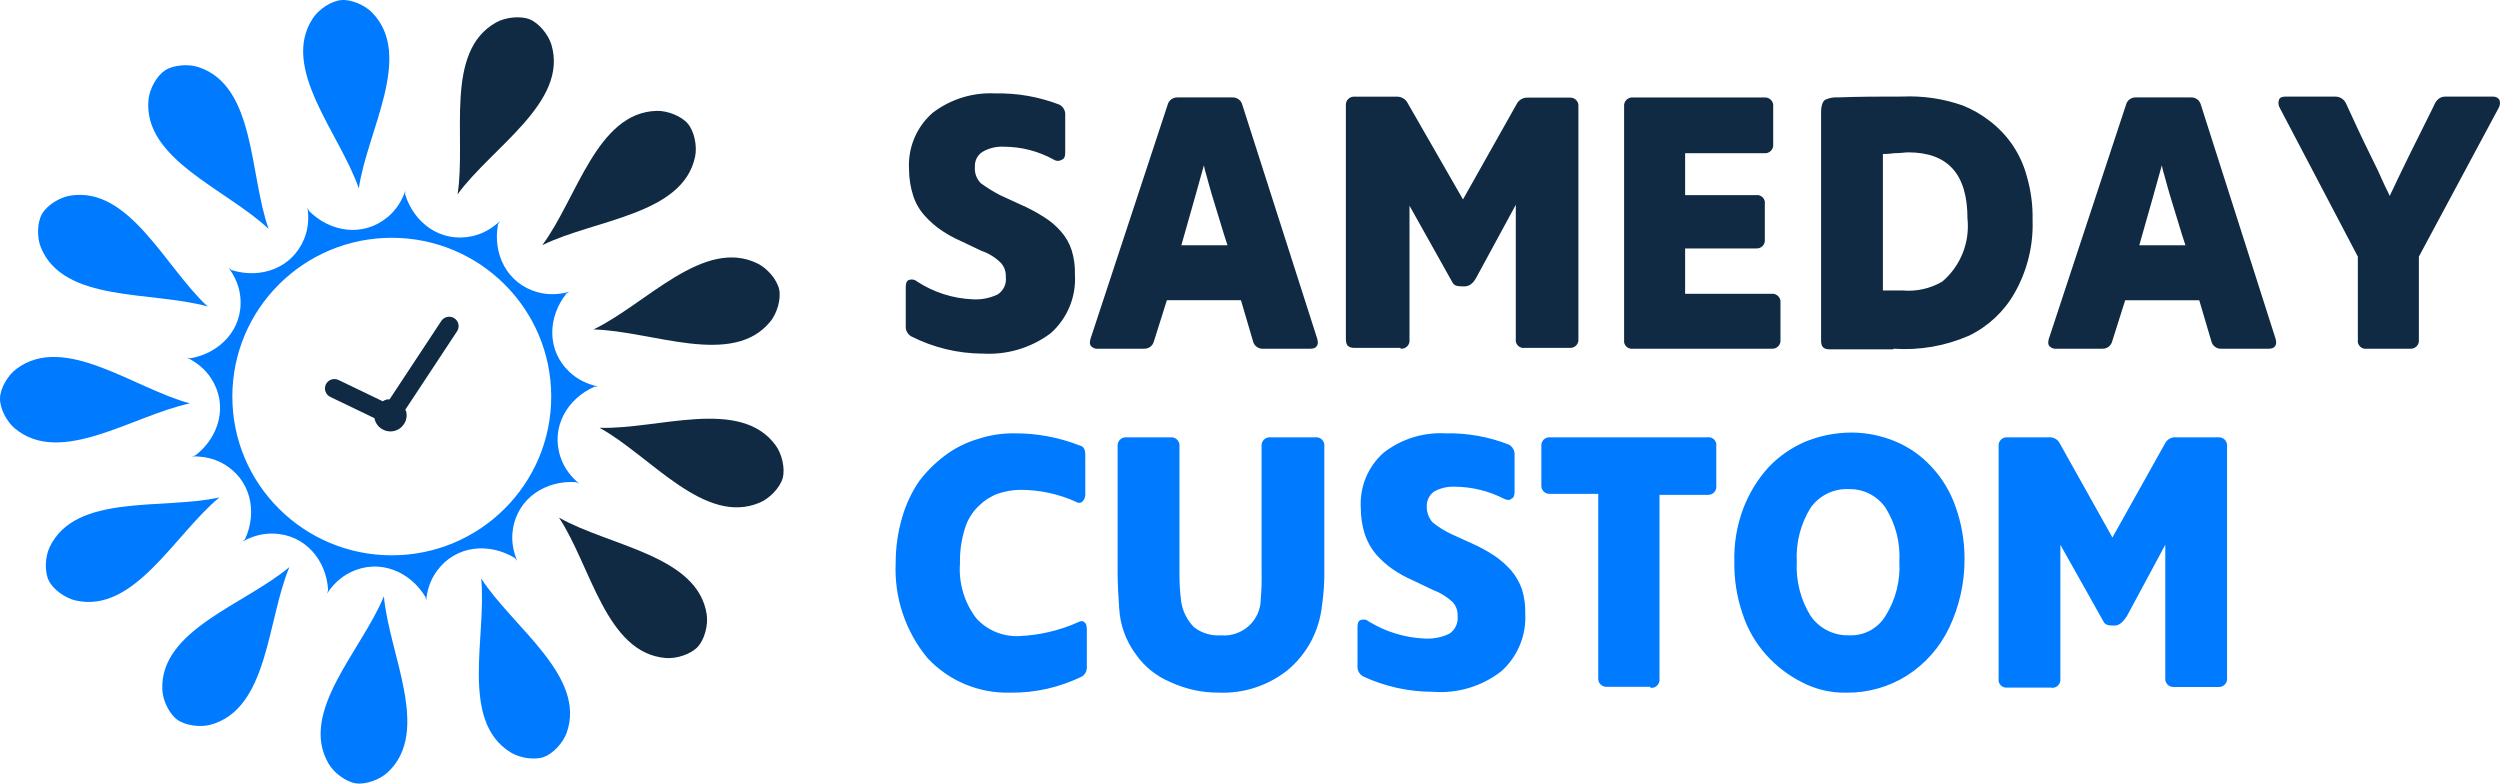 <svg width="268" height="84" viewBox="0 0 268 84" fill="none" xmlns="http://www.w3.org/2000/svg">
<g clip-path="url(#clip0_2_744)">
<path d="M258.348 37.382C258.476 37.395 258.606 37.379 258.728 37.336C258.85 37.293 258.961 37.223 259.053 37.132C259.145 37.041 259.215 36.931 259.258 36.81C259.302 36.688 259.318 36.559 259.304 36.431V27.51L267.854 11.572C267.931 11.443 267.979 11.299 267.995 11.149C268.01 10.999 267.992 10.848 267.943 10.705C267.868 10.592 267.764 10.5 267.642 10.439C267.52 10.378 267.384 10.35 267.248 10.357H262.102C261.579 10.357 261.144 10.705 260.883 11.395C258.965 15.204 257.396 18.408 256.176 21.007C256.004 20.576 255.742 20.14 255.481 19.533C255.22 18.925 254.699 17.798 253.917 16.24C253.136 14.682 252.354 12.947 251.474 11.046C251.368 10.837 251.206 10.661 251.005 10.539C250.805 10.417 250.574 10.354 250.339 10.357H245.001C244.65 10.357 244.389 10.445 244.306 10.704C244.257 10.847 244.24 10.998 244.255 11.148C244.27 11.297 244.318 11.442 244.395 11.571L252.761 27.509V36.43C252.741 36.559 252.751 36.692 252.792 36.817C252.833 36.941 252.903 37.055 252.996 37.147C253.089 37.24 253.204 37.309 253.329 37.35C253.455 37.391 253.588 37.401 253.718 37.381L258.348 37.382ZM229.305 26.384C230.524 22.141 231.313 19.279 231.749 17.722C231.812 18.073 231.899 18.42 232.01 18.76C232.182 19.367 232.444 20.405 232.882 21.789C233.321 23.173 233.755 24.734 234.278 26.291H229.305V26.384ZM225.379 37.382C225.616 37.389 225.848 37.316 226.039 37.174C226.229 37.032 226.365 36.829 226.424 36.6L227.82 32.185H235.758L237.064 36.605C237.124 36.834 237.26 37.037 237.45 37.179C237.64 37.321 237.873 37.394 238.11 37.386H243.167C243.518 37.386 243.779 37.297 243.862 37.127C244.034 36.955 244.034 36.696 243.951 36.345L235.931 11.224C235.871 10.995 235.735 10.792 235.545 10.65C235.355 10.508 235.122 10.435 234.885 10.443H228.956C228.718 10.435 228.486 10.508 228.295 10.65C228.105 10.792 227.969 10.995 227.91 11.224L219.628 36.342C219.539 36.69 219.539 36.95 219.717 37.123C219.806 37.216 219.915 37.287 220.035 37.332C220.155 37.377 220.284 37.395 220.412 37.383L225.379 37.382ZM201.848 31.233V16.511C202.256 16.511 202.664 16.481 203.067 16.422C203.762 16.422 204.202 16.333 204.552 16.333C208.824 16.333 210.914 18.666 210.914 23.437C211.046 24.697 210.868 25.971 210.397 27.147C209.926 28.323 209.176 29.366 208.211 30.188C206.92 30.941 205.427 31.273 203.939 31.138H201.847L201.848 31.233ZM202.983 37.382C205.758 37.577 208.539 37.096 211.088 35.98C213.146 34.982 214.851 33.379 215.975 31.387C217.32 29.017 217.984 26.321 217.893 23.597C217.927 22.017 217.721 20.442 217.281 18.924C216.654 16.537 215.24 14.432 213.268 12.947C212.392 12.266 211.424 11.712 210.392 11.302C208.323 10.576 206.133 10.253 203.942 10.351C201.672 10.351 199.409 10.351 197.05 10.44C196.57 10.406 196.09 10.496 195.654 10.7C195.393 10.871 195.22 11.307 195.22 12.085V36.499C195.22 37.189 195.481 37.45 196.178 37.45H202.975L202.983 37.382ZM189.91 37.382C190.039 37.395 190.169 37.379 190.291 37.336C190.413 37.293 190.524 37.223 190.616 37.132C190.708 37.041 190.778 36.931 190.821 36.81C190.865 36.688 190.88 36.559 190.867 36.431V32.445C190.88 32.317 190.865 32.187 190.821 32.066C190.778 31.944 190.708 31.834 190.616 31.743C190.524 31.652 190.413 31.583 190.291 31.54C190.169 31.497 190.039 31.481 189.91 31.494H180.645V26.632H188.232C188.361 26.645 188.491 26.629 188.613 26.586C188.735 26.543 188.846 26.474 188.938 26.383C189.03 26.292 189.1 26.182 189.143 26.06C189.187 25.939 189.202 25.809 189.189 25.681V21.88C189.212 21.749 189.202 21.615 189.162 21.488C189.122 21.362 189.052 21.247 188.957 21.153C188.863 21.059 188.747 20.989 188.62 20.948C188.493 20.907 188.358 20.898 188.226 20.919H180.645V16.424H189.127C189.255 16.437 189.385 16.422 189.507 16.379C189.63 16.336 189.741 16.267 189.833 16.177C189.925 16.086 189.995 15.976 190.039 15.855C190.083 15.734 190.1 15.605 190.087 15.477V11.401C190.1 11.273 190.085 11.143 190.041 11.022C189.998 10.9 189.928 10.79 189.836 10.7C189.744 10.609 189.633 10.539 189.511 10.496C189.389 10.453 189.259 10.438 189.13 10.45H175.061C174.932 10.438 174.802 10.453 174.68 10.496C174.558 10.539 174.447 10.609 174.355 10.7C174.264 10.79 174.194 10.9 174.15 11.022C174.107 11.143 174.091 11.273 174.104 11.401V36.431C174.084 36.56 174.094 36.693 174.135 36.818C174.176 36.942 174.245 37.056 174.339 37.148C174.432 37.241 174.546 37.31 174.672 37.351C174.797 37.392 174.931 37.402 175.061 37.382H189.91ZM150.144 37.382C150.272 37.394 150.402 37.378 150.524 37.335C150.645 37.292 150.756 37.223 150.848 37.132C150.939 37.041 151.009 36.931 151.053 36.81C151.096 36.688 151.112 36.559 151.099 36.431V22.052L155.699 30.268C155.871 30.616 156.222 30.699 156.745 30.699H157.005C157.526 30.699 157.962 30.353 158.311 29.661L162.494 21.954V36.342C162.474 36.471 162.484 36.604 162.525 36.729C162.566 36.853 162.636 36.967 162.729 37.059C162.823 37.152 162.937 37.221 163.062 37.262C163.188 37.303 163.321 37.313 163.451 37.293H168.248C168.377 37.306 168.507 37.29 168.629 37.247C168.751 37.204 168.862 37.134 168.954 37.043C169.045 36.953 169.115 36.843 169.159 36.721C169.202 36.6 169.218 36.47 169.205 36.342V11.417C169.218 11.289 169.202 11.159 169.159 11.038C169.115 10.916 169.045 10.806 168.954 10.715C168.862 10.624 168.751 10.555 168.629 10.512C168.507 10.469 168.377 10.453 168.248 10.466H163.72C163.485 10.463 163.255 10.527 163.054 10.649C162.853 10.771 162.691 10.946 162.585 11.156L156.833 21.378L150.903 11.053C150.798 10.844 150.636 10.669 150.436 10.547C150.237 10.425 150.007 10.362 149.773 10.363H145.235C145.106 10.351 144.976 10.366 144.854 10.409C144.732 10.452 144.621 10.522 144.529 10.613C144.438 10.703 144.368 10.814 144.324 10.935C144.281 11.056 144.265 11.186 144.278 11.314V36.343C144.278 37.033 144.539 37.294 145.236 37.294H150.122L150.144 37.382ZM126.615 26.384C127.834 22.141 128.622 19.279 129.058 17.722C129.121 18.073 129.208 18.42 129.319 18.76C129.491 19.367 129.753 20.405 130.192 21.789C130.631 23.173 131.065 24.734 131.587 26.291H126.615V26.384ZM122.652 37.382C122.889 37.389 123.122 37.316 123.312 37.174C123.502 37.032 123.638 36.829 123.697 36.6L125.09 32.179H133.028L134.331 36.604C134.39 36.833 134.526 37.036 134.716 37.178C134.907 37.32 135.139 37.393 135.377 37.386H140.433C140.784 37.386 141.045 37.297 141.128 37.126C141.3 36.955 141.3 36.694 141.217 36.344L133.174 11.226C133.114 10.997 132.978 10.794 132.788 10.652C132.598 10.51 132.365 10.437 132.128 10.444H126.219C125.982 10.437 125.749 10.51 125.559 10.652C125.369 10.794 125.233 10.997 125.173 11.226L116.895 36.343C116.806 36.691 116.806 36.951 116.984 37.124C117.073 37.217 117.182 37.288 117.302 37.333C117.422 37.378 117.551 37.396 117.679 37.385L122.652 37.382ZM105.296 37.901C107.917 38.073 110.513 37.305 112.618 35.735C113.507 34.951 114.205 33.974 114.658 32.879C115.111 31.784 115.307 30.599 115.232 29.416C115.256 28.538 115.137 27.661 114.881 26.82C114.643 26.084 114.257 25.406 113.746 24.826C113.219 24.217 112.602 23.692 111.916 23.27C111.084 22.736 110.21 22.273 109.301 21.884L107.216 20.923C106.484 20.546 105.783 20.111 105.121 19.622C104.902 19.393 104.734 19.119 104.628 18.82C104.522 18.521 104.482 18.203 104.51 17.887C104.489 17.56 104.559 17.234 104.712 16.944C104.866 16.654 105.096 16.413 105.378 16.246C106.07 15.861 106.859 15.681 107.65 15.728C109.511 15.736 111.34 16.213 112.968 17.114C113.098 17.199 113.25 17.244 113.405 17.244C113.56 17.244 113.712 17.199 113.841 17.114C114.102 17.025 114.192 16.766 114.192 16.332V12.349C114.21 12.122 114.162 11.895 114.054 11.695C113.945 11.495 113.781 11.331 113.58 11.222C111.384 10.373 109.044 9.963 106.69 10.014C104.278 9.889 101.899 10.626 99.98 12.092C99.123 12.841 98.449 13.777 98.01 14.828C97.572 15.878 97.38 17.015 97.449 18.152C97.45 19.091 97.594 20.024 97.876 20.919C98.123 21.72 98.539 22.459 99.095 23.085C99.613 23.672 100.199 24.194 100.842 24.641C101.53 25.113 102.261 25.518 103.027 25.849L105.206 26.888C105.994 27.154 106.71 27.598 107.298 28.186C107.478 28.385 107.618 28.618 107.707 28.871C107.797 29.124 107.836 29.392 107.821 29.661C107.872 30.029 107.817 30.403 107.663 30.741C107.508 31.079 107.26 31.365 106.948 31.567C106.105 31.965 105.175 32.144 104.245 32.085C102.133 31.992 100.085 31.334 98.314 30.18C98.198 30.075 98.055 30.004 97.902 29.974C97.748 29.944 97.589 29.956 97.442 30.009C97.186 30.106 97.096 30.361 97.096 30.791V34.944C97.077 35.171 97.125 35.398 97.234 35.599C97.343 35.799 97.507 35.963 97.707 36.071C100.061 37.259 102.658 37.888 105.294 37.908L105.296 37.901Z" fill="#102A43"/>
<path d="M219.915 73.734C220.044 73.747 220.174 73.731 220.296 73.688C220.418 73.645 220.529 73.575 220.621 73.484C220.712 73.393 220.782 73.283 220.826 73.162C220.869 73.041 220.885 72.911 220.872 72.783V58.402L225.494 66.627C225.666 66.975 226.017 67.058 226.452 67.058H226.713C227.149 67.058 227.584 66.712 228.019 66.02L232.119 58.397V72.693C232.106 72.822 232.122 72.951 232.165 73.073C232.209 73.194 232.279 73.304 232.37 73.395C232.462 73.486 232.573 73.555 232.695 73.598C232.817 73.641 232.947 73.657 233.076 73.644H237.782C237.911 73.657 238.041 73.642 238.163 73.599C238.285 73.556 238.396 73.486 238.488 73.395C238.58 73.304 238.65 73.194 238.694 73.073C238.737 72.951 238.753 72.822 238.74 72.693V47.835C238.753 47.707 238.738 47.578 238.695 47.456C238.653 47.335 238.583 47.224 238.492 47.133C238.401 47.042 238.29 46.972 238.168 46.928C238.046 46.884 237.917 46.868 237.788 46.88H233.255C233.027 46.861 232.799 46.908 232.598 47.016C232.396 47.124 232.23 47.288 232.12 47.488L226.452 57.62L220.783 47.488C220.673 47.288 220.507 47.124 220.306 47.016C220.104 46.908 219.876 46.861 219.649 46.88H215.21C215.081 46.867 214.951 46.883 214.829 46.926C214.707 46.969 214.596 47.038 214.504 47.129C214.412 47.22 214.342 47.33 214.299 47.452C214.255 47.573 214.24 47.703 214.253 47.831V72.757C214.232 72.886 214.243 73.019 214.283 73.144C214.324 73.269 214.394 73.382 214.487 73.474C214.581 73.567 214.695 73.637 214.821 73.677C214.946 73.718 215.079 73.728 215.21 73.708H219.916L219.915 73.734ZM198.199 68.105C197.397 68.126 196.602 67.948 195.886 67.585C195.17 67.222 194.556 66.687 194.099 66.027C193.025 64.29 192.507 62.266 192.615 60.227C192.506 58.187 193.024 56.163 194.099 54.426C194.561 53.777 195.178 53.254 195.895 52.906C196.611 52.557 197.403 52.395 198.199 52.432C198.967 52.415 199.728 52.587 200.413 52.935C201.099 53.283 201.687 53.795 202.126 54.426C203.213 56.158 203.732 58.186 203.611 60.227C203.732 62.267 203.213 64.295 202.126 66.027C201.72 66.696 201.141 67.242 200.449 67.608C199.758 67.973 198.98 68.145 198.199 68.105ZM197.954 74.253C200.234 74.278 202.473 73.647 204.404 72.435C206.363 71.19 207.934 69.419 208.937 67.326C210.047 65.001 210.615 62.455 210.598 59.88C210.6 57.991 210.276 56.117 209.642 54.338C209.087 52.725 208.195 51.247 207.025 50.005C205.954 48.844 204.645 47.928 203.186 47.321C201.695 46.699 200.096 46.376 198.48 46.37C196.805 46.375 195.147 46.698 193.593 47.321C192.078 47.958 190.711 48.902 189.58 50.095C188.412 51.387 187.495 52.886 186.877 54.514C186.193 56.339 185.869 58.279 185.92 60.227C185.891 62.11 186.186 63.985 186.793 65.768C187.318 67.402 188.18 68.908 189.324 70.188C190.407 71.402 191.709 72.401 193.162 73.132C194.637 73.906 196.285 74.292 197.951 74.252L197.954 74.253ZM176.941 73.734C177.07 73.747 177.2 73.732 177.322 73.689C177.445 73.645 177.556 73.576 177.648 73.485C177.739 73.394 177.81 73.284 177.853 73.163C177.897 73.041 177.912 72.912 177.899 72.783V53.049H183.044C183.173 53.06 183.304 53.042 183.426 52.997C183.547 52.951 183.658 52.879 183.748 52.786C183.839 52.693 183.907 52.581 183.948 52.458C183.989 52.336 184.002 52.205 183.986 52.077V47.835C184.007 47.705 183.997 47.572 183.957 47.446C183.916 47.321 183.847 47.207 183.753 47.114C183.659 47.02 183.545 46.95 183.419 46.91C183.293 46.869 183.159 46.858 183.028 46.879H166.189C166.06 46.866 165.93 46.882 165.808 46.925C165.686 46.968 165.575 47.038 165.483 47.128C165.392 47.219 165.321 47.329 165.278 47.451C165.235 47.572 165.219 47.702 165.232 47.83V51.989C165.219 52.117 165.235 52.247 165.278 52.368C165.321 52.489 165.392 52.6 165.483 52.69C165.575 52.781 165.686 52.851 165.808 52.894C165.93 52.937 166.06 52.953 166.189 52.94H171.333V72.674C171.32 72.802 171.336 72.932 171.379 73.053C171.423 73.175 171.493 73.285 171.585 73.376C171.677 73.466 171.788 73.536 171.91 73.579C172.032 73.622 172.162 73.638 172.29 73.625H176.912L176.941 73.734ZM153.659 74.165C156.254 74.354 158.828 73.583 160.892 71.999C161.772 71.227 162.465 70.265 162.918 69.185C163.371 68.106 163.572 66.937 163.506 65.768C163.53 64.889 163.411 64.012 163.155 63.171C162.898 62.445 162.513 61.77 162.02 61.178C161.503 60.591 160.916 60.069 160.274 59.622C159.473 59.086 158.626 58.623 157.744 58.236L155.652 57.285C154.903 56.942 154.201 56.506 153.561 55.987C153.167 55.529 152.95 54.945 152.949 54.341C152.931 54.023 152.993 53.706 153.129 53.418C153.266 53.13 153.473 52.882 153.731 52.695C154.423 52.312 155.21 52.132 156 52.176C157.82 52.194 159.61 52.636 161.229 53.468C161.577 53.642 161.838 53.642 162.011 53.468C162.272 53.379 162.362 53.12 162.362 52.687V48.79C162.38 48.563 162.332 48.336 162.223 48.135C162.115 47.935 161.95 47.771 161.75 47.663C159.586 46.814 157.276 46.403 154.952 46.453C152.564 46.326 150.211 47.064 148.322 48.531C147.485 49.274 146.83 50.199 146.406 51.235C145.983 52.271 145.802 53.391 145.879 54.507C145.88 55.448 146.026 56.384 146.31 57.281C146.576 58.073 146.99 58.808 147.529 59.447C148.046 60.033 148.633 60.556 149.275 61.003C149.962 61.476 150.694 61.883 151.459 62.215L153.64 63.253C154.417 63.542 155.128 63.983 155.731 64.551C155.912 64.75 156.051 64.983 156.141 65.236C156.231 65.489 156.269 65.758 156.254 66.026C156.296 66.393 156.237 66.764 156.083 67.1C155.929 67.436 155.687 67.724 155.381 67.932C154.539 68.331 153.609 68.509 152.678 68.451C150.58 68.352 148.541 67.727 146.748 66.633C146.631 66.528 146.489 66.457 146.335 66.427C146.181 66.397 146.022 66.409 145.875 66.462C145.614 66.551 145.524 66.81 145.524 67.244V71.389C145.506 71.615 145.554 71.843 145.662 72.043C145.771 72.243 145.936 72.407 146.136 72.516C148.484 73.603 151.041 74.165 153.629 74.161L153.659 74.165ZM130.726 74.254C133.377 74.343 135.973 73.483 138.047 71.828C140.103 70.105 141.414 67.654 141.707 64.987C141.905 63.668 141.992 62.335 141.968 61.002V47.835C141.982 47.705 141.967 47.573 141.923 47.45C141.879 47.327 141.807 47.215 141.714 47.123C141.62 47.032 141.506 46.962 141.382 46.92C141.257 46.877 141.125 46.864 140.994 46.879H136.198C136.069 46.866 135.939 46.882 135.817 46.925C135.695 46.968 135.584 47.038 135.492 47.128C135.4 47.219 135.33 47.329 135.287 47.451C135.243 47.572 135.228 47.702 135.241 47.83V61.264C135.268 62.246 135.239 63.229 135.152 64.208C135.152 64.751 135.04 65.287 134.821 65.784C134.602 66.28 134.282 66.726 133.881 67.091C133.478 67.458 133.004 67.738 132.488 67.913C131.972 68.088 131.425 68.155 130.882 68.109C129.849 68.184 128.825 67.875 128.006 67.242C127.238 66.47 126.747 65.466 126.61 64.386C126.485 63.381 126.427 62.369 126.438 61.356V47.85C126.454 47.719 126.44 47.587 126.397 47.463C126.354 47.339 126.284 47.226 126.191 47.133C126.097 47.04 125.984 46.97 125.86 46.926C125.735 46.883 125.602 46.868 125.471 46.883H120.765C120.636 46.87 120.506 46.886 120.384 46.929C120.262 46.973 120.151 47.042 120.059 47.133C119.968 47.224 119.897 47.334 119.854 47.455C119.811 47.577 119.795 47.706 119.808 47.834V61.34C119.808 62.726 119.897 64.024 119.98 65.24C120.08 66.992 120.687 68.677 121.726 70.091C122.656 71.443 123.958 72.496 125.475 73.12C127.112 73.883 128.898 74.27 130.704 74.252L130.726 74.254ZM108.31 74.254C110.969 74.286 113.598 73.692 115.985 72.519C116.158 72.41 116.299 72.256 116.391 72.073C116.483 71.89 116.523 71.686 116.508 71.481V67.493C116.508 67.06 116.421 66.8 116.247 66.711C116.075 66.54 115.897 66.54 115.553 66.711C113.573 67.594 111.444 68.094 109.278 68.186C108.415 68.231 107.552 68.083 106.753 67.754C105.953 67.424 105.237 66.921 104.656 66.28C103.373 64.597 102.752 62.501 102.91 60.391C102.881 59.129 103.058 57.872 103.433 56.667C103.707 55.741 104.219 54.904 104.919 54.239C105.489 53.668 106.173 53.226 106.927 52.941C107.712 52.664 108.537 52.519 109.37 52.51C111.446 52.507 113.498 52.951 115.387 53.811C115.494 53.885 115.624 53.916 115.752 53.9C115.88 53.883 115.998 53.82 116.082 53.722C116.182 53.603 116.257 53.465 116.302 53.316C116.347 53.167 116.361 53.01 116.343 52.856V48.79C116.343 48.182 116.171 47.839 115.731 47.752C113.51 46.881 111.142 46.441 108.756 46.454C107.423 46.437 106.095 46.642 104.829 47.062C103.573 47.429 102.392 48.017 101.343 48.801C100.284 49.587 99.341 50.519 98.542 51.568C97.726 52.761 97.108 54.079 96.712 55.469C96.249 57.044 96.015 58.678 96.017 60.319C95.841 64.031 97.055 67.674 99.422 70.538C100.552 71.751 101.927 72.71 103.456 73.35C104.985 73.99 106.633 74.298 108.29 74.252L108.31 74.254Z" fill="#007BFF"/>
<path fill-rule="evenodd" clip-rule="evenodd" d="M56.795 2.076C55.817 1.676 54.219 1.836 53.203 2.395C47.569 5.517 50.011 14.681 49.052 20.83C52.714 15.788 60.922 10.982 59.12 4.816C58.796 3.708 57.771 2.475 56.795 2.076Z" fill="#102A43"/>
<path fill-rule="evenodd" clip-rule="evenodd" d="M73.74 13.264C73.061 12.458 71.576 11.858 70.414 11.885C63.966 12.041 61.85 21.288 58.13 26.285C63.725 23.516 73.239 23.059 74.519 16.768C74.751 15.634 74.418 14.067 73.74 13.264Z" fill="#102A43"/>
<path fill-rule="evenodd" clip-rule="evenodd" d="M83.524 31.01C83.299 29.982 82.259 28.764 81.218 28.251C75.438 25.405 69.249 32.612 63.623 35.318C69.872 35.455 78.508 39.452 82.579 34.472C83.312 33.577 83.749 32.036 83.524 31.01Z" fill="#102A43"/>
<path fill-rule="evenodd" clip-rule="evenodd" d="M83.904 51.252C84.183 50.238 83.833 48.678 83.151 47.743C79.361 42.547 70.516 46.065 64.27 45.859C69.739 48.872 75.521 56.406 81.449 53.879C82.518 53.428 83.623 52.265 83.904 51.252Z" fill="#102A43"/>
<path fill-rule="evenodd" clip-rule="evenodd" d="M74.79 69.35C75.511 68.582 75.931 67.039 75.763 65.894C74.832 59.541 65.359 58.566 59.925 55.49C63.361 60.687 64.963 70.036 71.391 70.541C72.549 70.634 74.071 70.118 74.79 69.35Z" fill="#102A43"/>
<path fill-rule="evenodd" clip-rule="evenodd" d="M58.274 81.158C59.273 80.813 60.363 79.639 60.75 78.548C62.891 72.492 54.958 67.243 51.582 62.01C52.197 68.201 49.253 77.219 54.71 80.639C55.691 81.26 57.278 81.505 58.274 81.158Z" fill="#007BFF"/>
<path fill-rule="evenodd" clip-rule="evenodd" d="M38.143 83.973C39.185 84.129 40.698 83.594 41.548 82.807C46.27 78.436 41.699 70.118 41.153 63.919C38.807 69.686 31.992 76.312 35.224 81.864C35.805 82.867 37.097 83.817 38.143 83.973Z" fill="#007BFF"/>
<path fill-rule="evenodd" clip-rule="evenodd" d="M18.997 77.148C19.849 77.769 21.439 77.997 22.56 77.693C28.783 76.006 28.614 66.525 31.025 60.785C26.255 64.806 17.13 67.519 17.4 73.931C17.446 75.089 18.145 76.527 18.997 77.148Z" fill="#007BFF"/>
<path fill-rule="evenodd" clip-rule="evenodd" d="M5.233 62.248C5.697 63.192 6.999 64.128 8.133 64.379C14.431 65.763 18.707 57.292 23.52 53.324C17.421 54.679 8.073 52.857 5.32 58.66C4.822 59.706 4.768 61.304 5.233 62.248Z" fill="#007BFF"/>
<path fill-rule="evenodd" clip-rule="evenodd" d="M0.001 42.686C-0.029 43.736 0.686 45.167 1.574 45.914C6.499 50.054 14.245 44.532 20.357 43.244C14.327 41.623 6.898 35.684 1.753 39.55C0.821 40.245 0.028 41.634 0.001 42.686Z" fill="#007BFF"/>
<path fill-rule="evenodd" clip-rule="evenodd" d="M4.498 22.943C3.981 23.859 3.945 25.457 4.383 26.53C6.815 32.476 16.248 31.167 22.262 32.857C17.678 28.629 13.875 19.933 7.513 20.975C6.365 21.16 5.012 22.026 4.498 22.943Z" fill="#007BFF"/>
<path fill-rule="evenodd" clip-rule="evenodd" d="M17.695 7.541C16.811 8.114 16.033 9.514 15.92 10.665C15.295 17.055 24.259 20.261 28.797 24.54C26.709 18.674 27.402 9.217 21.28 7.194C20.179 6.826 18.58 6.968 17.695 7.541Z" fill="#007BFF"/>
<path fill-rule="evenodd" clip-rule="evenodd" d="M36.568 0.01C35.517 0.108 34.174 0.988 33.539 1.956C30.003 7.326 36.443 14.311 38.465 20.2C39.356 14.041 44.382 5.985 39.906 1.362C39.102 0.529 37.62 -0.089 36.568 0.01Z" fill="#007BFF"/>
<path fill-rule="evenodd" clip-rule="evenodd" d="M55.438 60.126L55.204 59.824C52.476 58.158 48.886 58.412 46.84 61.196C46.123 62.171 45.792 63.26 45.681 64.381L45.615 64.006C43.979 61.268 40.68 59.832 37.569 61.35C36.48 61.883 35.678 62.691 35.057 63.633L35.174 63.272C35.003 60.091 32.751 57.292 29.287 57.199C28.074 57.166 26.987 57.51 25.997 58.058L26.272 57.792C27.605 54.894 26.917 51.376 23.894 49.69C22.836 49.1 21.714 48.902 20.58 48.929L20.946 48.818C23.478 46.869 24.512 43.437 22.623 40.544C21.962 39.532 21.058 38.837 20.043 38.337L20.418 38.409C23.569 37.856 26.09 35.293 25.766 31.859C25.652 30.655 25.176 29.623 24.511 28.712L24.811 28.947C27.861 29.917 31.285 28.815 32.601 25.623C33.062 24.505 33.124 23.37 32.962 22.255L33.115 22.604C35.362 24.871 38.913 25.48 41.566 23.263C42.496 22.487 43.081 21.511 43.456 20.448L43.43 20.827C44.359 23.875 47.218 26.056 50.606 25.321C51.79 25.067 52.761 24.472 53.592 23.704L53.391 24.027C52.794 27.157 54.307 30.411 57.647 31.328C58.816 31.649 59.954 31.572 61.047 31.278L60.719 31.471C58.729 33.966 58.548 37.546 61.079 39.906C61.966 40.73 63.007 41.189 64.114 41.434L63.731 41.453C60.807 42.74 58.974 45.827 60.115 49.087C60.514 50.227 61.224 51.115 62.088 51.844L61.741 51.685C58.55 51.472 55.489 53.356 54.977 56.771C54.796 57.967 55.013 59.082 55.438 60.126ZM59.091 42.514C59.091 51.91 51.434 59.53 41.999 59.53C32.563 59.53 24.907 51.91 24.907 42.514C24.907 33.111 32.563 25.492 41.999 25.492C51.434 25.492 59.091 33.111 59.091 42.514Z" fill="#007BFF"/>
<path fill-rule="evenodd" clip-rule="evenodd" d="M41.759 42.815C41.666 42.819 41.575 42.799 41.479 42.819C41.312 42.856 41.17 42.937 41.029 43.017L36.287 40.734C35.783 40.492 35.179 40.701 34.936 41.202C34.692 41.703 34.902 42.305 35.405 42.548L40.151 44.833C40.154 44.848 40.147 44.866 40.151 44.884C40.355 45.817 41.284 46.411 42.221 46.207C43.16 46.003 43.757 45.079 43.552 44.146C43.534 44.062 43.482 43.997 43.451 43.918L48.998 35.511C49.304 35.047 49.175 34.422 48.709 34.118C48.241 33.814 47.614 33.942 47.308 34.406L41.759 42.815Z" fill="#102A43"/>
</g>
<defs>
<clipPath id="clip0_2_744">
<rect width="268" height="84" fill="white"/>
</clipPath>
</defs>
</svg>
